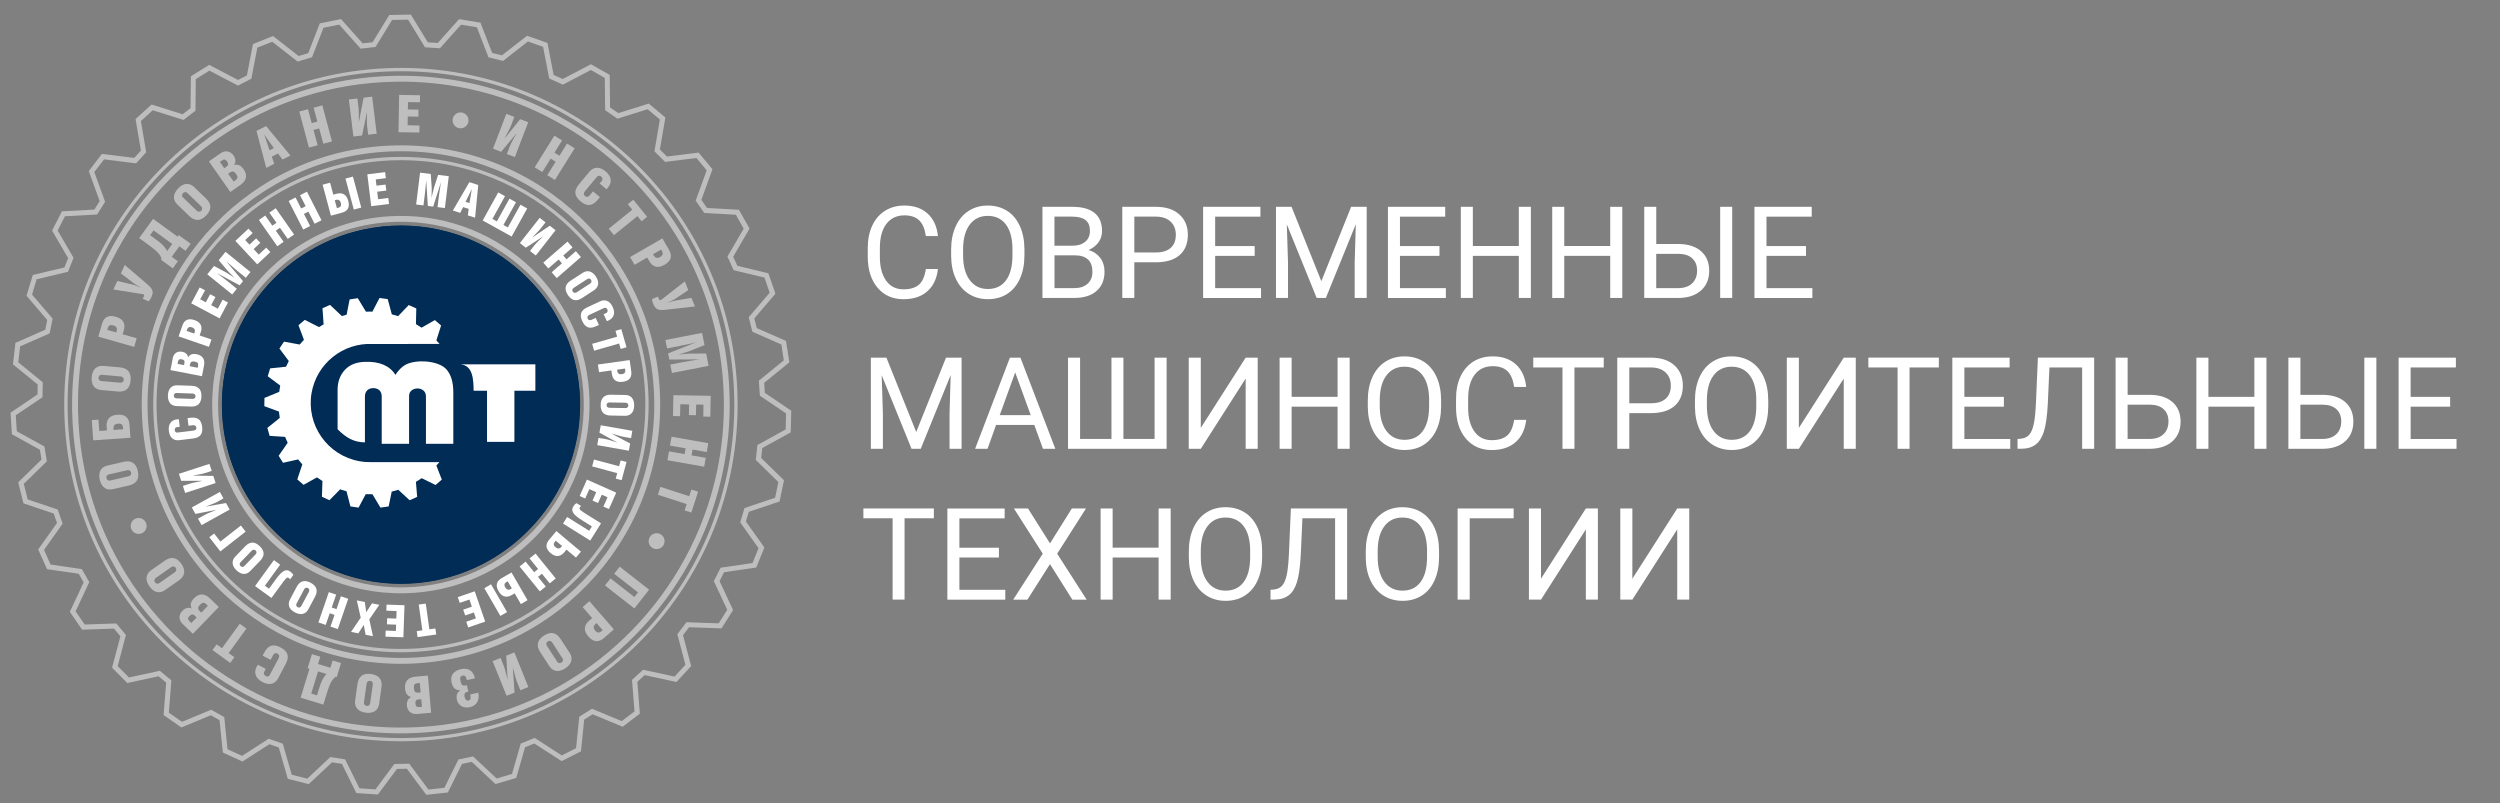 <?xml version="1.0" encoding="UTF-8"?> <!-- Generator: Adobe Illustrator 24.1.2, SVG Export Plug-In . SVG Version: 6.00 Build 0) --> <svg xmlns="http://www.w3.org/2000/svg" xmlns:xlink="http://www.w3.org/1999/xlink" id="Layer_1" x="0px" y="0px" viewBox="0 0 663 213" style="enable-background:new 0 0 663 213;" xml:space="preserve"><rect x="0" y="0" width="663" height="213" fill="#808080" stroke="none"/> <style type="text/css"> .st0{fill:#002C56;} .st1{fill:#FFFFFF;} .st2{fill-rule:evenodd;clip-rule:evenodd;fill:#FFFFFF;} .st3{fill:#BFBEBE;} .st4{fill-rule:evenodd;clip-rule:evenodd;fill:#BFBEBE;} </style> <g> <path class="st0" d="M153.81,109L153.81,109c0.02-0.56,0.04-1.13,0.04-1.7c0-0.99-0.04-1.96-0.1-2.93c0,0,0,0,0,0l0,0 c-0.02-0.36-0.05-0.72-0.08-1.07l0,0c0,0,0,0,0,0c-0.2-2.37-0.57-4.68-1.11-6.94l0,0c0,0,0,0,0,0c-0.1-0.41-0.19-0.83-0.3-1.23 c0,0,0,0,0,0l0,0c-0.1-0.36-0.2-0.72-0.31-1.07l0,0c0,0,0,0,0,0c-0.12-0.41-0.24-0.83-0.37-1.24c0,0,0,0,0,0l0,0 c-0.12-0.36-0.24-0.72-0.36-1.07l0,0c0,0,0,0,0,0c-0.14-0.41-0.29-0.83-0.45-1.24v0l0,0c-0.3-0.78-0.62-1.55-0.95-2.31c0,0,0,0,0,0 l0,0c-0.7-1.59-1.49-3.13-2.35-4.62c0,0,0,0,0-0.01l0,0c-0.21-0.36-0.41-0.72-0.63-1.07l0,0c-0.2-0.33-0.41-0.65-0.62-0.97 c-1.37-2.11-2.9-4.11-4.57-5.97l0,0c0,0,0,0,0,0c-0.38-0.42-0.77-0.83-1.17-1.24c0,0,0,0,0,0l0,0c-0.35-0.36-0.71-0.72-1.07-1.07 l0,0c0,0,0,0,0,0c-0.43-0.42-0.87-0.83-1.31-1.24c0,0,0,0,0,0l0,0c-0.9-0.81-1.83-1.58-2.78-2.31c0,0,0,0,0,0l0,0 c-0.48-0.37-0.96-0.73-1.45-1.07l0,0c0,0,0,0,0,0c-0.6-0.43-1.21-0.84-1.83-1.24c0,0,0,0,0,0l0,0c-1.98-1.28-4.06-2.41-6.23-3.39 l0,0c0,0,0,0,0,0c-0.98-0.44-1.98-0.86-2.99-1.24c0,0,0,0,0,0l0,0c-1.08-0.4-2.18-0.75-3.3-1.07l0,0c0,0,0,0,0,0 c-0.86-0.25-1.74-0.47-2.62-0.68c-0.05-0.01-0.1-0.02-0.15-0.04c-3.35-0.75-6.82-1.16-10.39-1.16c-3.57,0-7.04,0.41-10.39,1.16 c-0.05,0.01-0.1,0.02-0.15,0.04c-2.03,0.46-4.01,1.04-5.92,1.75l0,0c0,0,0,0,0,0c-1.8,0.67-3.54,1.44-5.22,2.31l0,0c0,0,0,0,0,0 c-0.76,0.39-1.52,0.81-2.26,1.24c0,0,0,0,0,0l0,0c-0.59,0.35-1.17,0.7-1.75,1.07l0,0l0,0c-2.14,1.38-4.18,2.93-6.07,4.63l0,0 c0,0,0,0,0,0c-0.45,0.4-0.88,0.82-1.32,1.24c0,0,0,0,0,0l0,0c-0.36,0.35-0.72,0.71-1.07,1.07l0,0c0,0,0,0,0,0 c-0.39,0.41-0.78,0.81-1.16,1.23c0,0,0,0,0,0l0,0c-0.32,0.35-0.62,0.71-0.93,1.07l0,0c0,0,0,0,0,0c-1.25,1.47-2.4,3.01-3.47,4.63 l0,0c-0.27,0.41-0.54,0.82-0.8,1.24l0,0c-1.98,3.21-3.58,6.68-4.75,10.33l0,0v0c-0.13,0.41-0.25,0.82-0.37,1.24c0,0,0,0,0,0l0,0 c-0.1,0.36-0.21,0.71-0.31,1.07l0,0c0,0,0,0,0,0c-0.11,0.41-0.21,0.82-0.3,1.23c0,0,0,0,0,0l0,0c-0.36,1.52-0.64,3.06-0.85,4.63 c0,0,0,0,0,0l0,0c-0.1,0.77-0.19,1.54-0.25,2.31c0,0,0,0,0,0l0,0c-0.03,0.36-0.06,0.72-0.08,1.07l0,0c0,0,0,0,0,0 c-0.06,0.97-0.1,1.95-0.1,2.93c0,0.57,0.02,1.13,0.04,1.7l0,0v0c0.04,1.19,0.12,2.38,0.25,3.55c0,0,0,0,0,0l0,0 c0.09,0.78,0.19,1.55,0.31,2.32c0,0,0,0,0,0l0,0c0.06,0.36,0.13,0.72,0.19,1.07l0,0c0,0,0,0,0,0c0.29,1.57,0.66,3.11,1.1,4.63l0,0 c0,0,0,0,0,0c0.12,0.41,0.24,0.83,0.37,1.24c0,0,0,0,0,0l0,0c0.12,0.36,0.24,0.72,0.37,1.08l0,0c0,0,0,0,0,0 c0.27,0.78,0.56,1.55,0.87,2.31l0,0c0,0,0,0,0,0c0.32,0.78,0.65,1.55,1.01,2.31l0,0c0,0,0,0,0,0c0.57,1.21,1.2,2.39,1.87,3.55 c0,0,0,0,0,0l0,0c0.41,0.71,0.84,1.41,1.29,2.1c0.05,0.07,0.09,0.14,0.14,0.22l0,0c0.3,0.45,0.6,0.89,0.91,1.33 c0.23,0.33,0.46,0.66,0.7,0.98l0,0c0.88,1.17,1.81,2.31,2.79,3.39l0,0c0,0,0,0,0,0c1.49,1.65,3.09,3.2,4.8,4.63l0,0c0,0,0,0,0,0 c2.7,2.27,5.66,4.24,8.82,5.86c0,0,0,0,0,0l0,0c3.49,1.8,7.23,3.17,11.16,4.07c0.05,0.01,0.1,0.02,0.15,0.04 c0.89,0.2,1.79,0.38,2.71,0.53c0,0,0,0,0,0l0,0c2.5,0.41,5.06,0.63,7.67,0.63c2.61,0,5.17-0.22,7.67-0.63l0,0h0 c0.91-0.15,1.81-0.33,2.71-0.53c0.05-0.01,0.1-0.02,0.15-0.04c3.1-0.7,6.09-1.71,8.93-2.99c0,0,0,0,0,0l0,0 c1.54-0.69,3.03-1.46,4.48-2.31c0,0,0,0,0,0l0,0c0.59-0.35,1.18-0.71,1.75-1.08l0,0c0,0,0,0,0,0c0.62-0.4,1.22-0.81,1.82-1.24 c0,0,0,0,0,0l0,0c0.49-0.35,0.98-0.71,1.45-1.07l0,0c0,0,0,0,0,0c0.52-0.4,1.04-0.81,1.54-1.24c0,0,0,0,0,0l0,0 c0.88-0.74,1.73-1.51,2.56-2.32c0,0,0,0,0,0l0,0c0.36-0.35,0.72-0.71,1.07-1.07l0,0c0,0,0,0,0,0c0.39-0.41,0.78-0.81,1.16-1.23 c0,0,0,0,0,0l0,0c0.98-1.09,1.91-2.22,2.79-3.39l0,0c0.24-0.32,0.47-0.65,0.7-0.98c1.83-2.58,3.41-5.35,4.7-8.27l0,0c0,0,0,0,0,0 c0.34-0.76,0.65-1.53,0.95-2.31l0,0v0c0.29-0.76,0.56-1.53,0.81-2.31l0,0c0,0,0,0,0,0c0.13-0.41,0.25-0.82,0.37-1.23c0,0,0,0,0,0 l0,0c0.44-1.51,0.81-3.06,1.1-4.63c0,0,0,0,0,0l0,0c0.07-0.36,0.13-0.71,0.19-1.07l0,0c0,0,0,0,0,0c0.07-0.41,0.12-0.82,0.17-1.23 c0,0,0,0,0,0l0,0c0.05-0.36,0.1-0.72,0.14-1.08l0,0c0,0,0,0,0,0C153.69,111.38,153.77,110.19,153.81,109L153.81,109z"></path> <path class="st0" d="M106.32,154.76c-26.17,0-47.45-21.29-47.45-47.46c0-26.17,21.29-47.46,47.45-47.46 c26.17,0,47.46,21.29,47.46,47.46C153.78,133.47,132.49,154.76,106.32,154.76z M106.32,60.94c-25.56,0-46.36,20.8-46.36,46.36 c0,25.57,20.8,46.37,46.36,46.37c25.57,0,46.37-20.8,46.37-46.37C152.69,81.74,131.89,60.94,106.32,60.94z"></path> <path class="st1" d="M136.42,103.63v13.55h-7.26v-13.55h-3.55c-0.07-2.63-0.03-6.74-3.52-7.01h19.89v7.01H136.42z"></path> <path class="st2" d="M89.53,113.83v-10.44c0-2.18,0.66-3.96,1.98-5.35c1.32-1.39,3.04-1.97,5.15-2.08 c4.04-0.19,6.84,1.15,8.19,3.46c0.82-1.24,1.7-2.13,2.64-2.66c2.72-1.53,8.89-1.21,10.98,1.28c1.16,1.38,1.75,3.38,1.75,5.98v13.67 h-7.26v-12.59c0-2.8-4.47-2.71-4.47-0.12v12.71h-7.26v-12.59c0-1.47-0.98-2.14-2.17-2.17c-1.29-0.03-2.28,0.76-2.28,2.17v12.22 C93.75,117.27,91.74,116.06,89.53,113.83z"></path> <path class="st2" d="M97.05,82.66c0.58-0.03,1.15-0.03,1.71-0.01l1.89-3.63l2.17,0.3l1.09,4.04c0.56,0.14,1.12,0.3,1.67,0.48 l2.82-2.94l2,0.9l-0.09,4.16c0.5,0.3,1,0.61,1.48,0.94l3.53-2.01l1.66,1.43l-1.26,3.95c0.29,0.31,0.58,0.62,0.85,0.95H98.75 c-7.74-0.34-14.72,5.1-16.11,12.94c-1.5,8.52,4.19,16.65,12.72,18.16c1.05,0.19,2.09,0.26,3.11,0.24v0h18.06 c-0.26,0.31-0.53,0.61-0.81,0.9l1.45,3.73l-1.66,1.43l-3.68-1.81c-0.49,0.34-1,0.67-1.53,0.97l0.33,3.99l-1.99,0.9l-3.02-2.78 c-0.57,0.18-1.15,0.35-1.74,0.49l-0.81,3.93l-2.18,0.3l-2.12-3.54c-0.6,0.02-1.19,0.01-1.78-0.01l-1.9,3.56l-2.16-0.32l-1.04-4.02 c-0.57-0.15-1.14-0.32-1.69-0.51l-2.84,2.89l-1.99-0.93l0.14-4.17c-0.49-0.3-0.98-0.62-1.45-0.96l-3.57,1.98l-1.65-1.45l1.33-3.98 c-0.38-0.42-0.76-0.86-1.11-1.31l-4,0.89l-1.17-1.85l2.4-3.46c-0.24-0.51-0.48-1.03-0.69-1.56l-4.1-0.27l-0.6-2.11l3.29-2.65 c-0.09-0.55-0.16-1.11-0.22-1.68l-3.87-1.43l0.03-2.19l3.92-1.61c0.07-0.56,0.16-1.12,0.26-1.67l-3.31-2.47l0.64-2.09l4.22-0.44 c0.22-0.51,0.46-1.02,0.72-1.51l-2.48-3.31l1.21-1.83l4.17,0.77c0.36-0.43,0.73-0.85,1.12-1.25l-1.45-3.88l1.68-1.41l3.78,1.92 c0.5-0.33,1.01-0.65,1.54-0.95l-0.34,0.15l-0.29-4.21l2-0.88l3.14,2.96c0.41-0.13,0.84-0.26,1.26-0.37l0.79-4.04l2.17-0.33 L97.05,82.66z"></path> <g> <polygon class="st1" points="98.45,54.68 103.17,54.09 102.98,52.5 100.28,52.83 100.04,50.84 102.45,50.54 102.25,48.95 99.84,49.24 99.64,47.58 102.33,47.25 102.13,45.65 97.41,46.23 98.45,54.68 "></polygon> <path class="st1" d="M111.4,45.79l-1.04,8.44l1.94,0.24l0.37-2.97c0.14-1.14,0.31-3.09,0.35-3.68l0.01,0l0.44,6.8l1.41,0.17 l2.07-6.49h0.01c-0.14,0.7-0.46,2.86-0.56,3.67l-0.36,2.96l1.94,0.24l1.04-8.44l-2.83-0.35l-1.08,3.34 c-0.19,0.58-0.44,1.88-0.63,2.63l-0.03,0c0-0.81,0.08-2,0.03-2.71l-0.24-3.5L111.4,45.79L111.4,45.79z"></path> <path class="st1" d="M124.48,48.31l-4.38,7.52l1.94,0.63l0.78-1.54l1.48,0.48l-0.23,1.72l1.92,0.62l0.84-8.67L124.48,48.31z M124.5,53.87l-1.04-0.34l1.66-3.4l0.01,0L124.5,53.87z"></path> <polygon class="st1" points="133.93,52.03 132.13,51.03 128.01,58.47 135.69,62.73 139.81,55.29 138.02,54.29 134.68,60.32 133.5,59.67 136.84,53.64 135.11,52.68 131.77,58.71 130.59,58.05 133.93,52.03 "></polygon> <path class="st1" d="M143.13,57.77l1.54,1.2l-1.3,1.66c-0.58,0.74-1.62,1.65-2.24,2.36l0.01,0.01l4.65-3.14l1.54,1.2l-5.24,6.7 l-1.54-1.2l1.22-1.56c0.56-0.72,1.64-1.64,2.26-2.29l-0.01-0.01l-4.58,2.99l-1.57-1.23L143.13,57.77L143.13,57.77z"></path> <polygon class="st1" points="151.84,65.61 150.5,64.07 144.08,69.65 145.42,71.19 148.15,68.82 149.03,69.83 146.3,72.2 147.64,73.75 154.06,68.17 152.72,66.62 150.24,68.78 149.37,67.77 151.84,65.61 "></polygon> <path class="st1" d="M158.05,73.37c-1.05-1.62-2.39-1.75-3.51-1.02l-3.21,2.08c-1.42,0.92-1.78,2.18-0.75,3.77 c1.05,1.61,2.33,1.78,3.75,0.86l3.19-2.08C158.64,76.26,159.11,74.98,158.05,73.37z M156.54,75.18l-3.62,2.35 c-0.43,0.28-0.84,0.11-1.02-0.18c-0.19-0.3-0.18-0.73,0.25-1.01l3.62-2.35c0.41-0.26,0.78-0.08,0.97,0.22 C156.92,74.5,156.94,74.92,156.54,75.18z"></path> <path class="st1" d="M157.97,84.31l-1.02,0.48c-0.58,0.27-0.93,0.09-1.11-0.31c-0.18-0.39-0.06-0.74,0.52-1.01l3.84-1.79 c0.4-0.19,0.72,0.06,0.87,0.37c0.14,0.29,0.12,0.77-0.29,0.96l-0.7,0.32l0.87,1.86l0.52-0.25c1.2-0.56,1.83-1.79,1.02-3.53 c-0.82-1.76-2.14-2.06-3.35-1.5l-3.36,1.57c-1.77,0.83-2.15,1.98-1.36,3.69c0.8,1.72,1.94,2.16,3.69,1.34l0.72-0.33L157.97,84.31 L157.97,84.31z"></path> <polygon class="st1" points="164.19,91.1 157.56,93 157.04,91.18 163.67,89.28 163.22,87.74 164.77,87.29 166.15,92.1 164.6,92.54 164.19,91.1 "></polygon> <path class="st1" d="M167.4,98.43l-0.41-2.94l-8.42,1.18l0.29,2.03l3.28-0.46l0.13,0.91c0.17,1.2,0.84,2.4,2.91,2.1 C167.32,100.96,167.56,99.61,167.4,98.43z M164.92,99.23c-0.83,0.12-1.15-0.33-1.22-0.83l-0.05-0.36l2.11-0.3l0.05,0.33 C165.89,98.65,165.75,99.11,164.92,99.23z"></path> <path class="st1" d="M165.85,104.75l-3.83-0.07c-1.69-0.03-2.69,0.82-2.73,2.71c-0.03,1.92,0.94,2.78,2.63,2.81l3.81,0.07 c1.33,0.02,2.42-0.78,2.45-2.71C168.23,105.63,167.18,104.77,165.85,104.75z M165.92,108.22l-4.31-0.07 c-0.51-0.01-0.75-0.38-0.75-0.72c0.01-0.36,0.26-0.71,0.77-0.7l4.31,0.07c0.49,0.01,0.7,0.37,0.69,0.72 C166.62,107.87,166.4,108.23,165.92,108.22z"></path> <path class="st1" d="M167.69,114.26l-8.37-1.48l-0.35,1.96l4.79,2.64l0,0.01c-0.87-0.25-2.18-0.77-3.08-0.93l-1.95-0.34 l-0.34,1.93l8.38,1.48l0.34-1.92l-4.96-2.63l0-0.01c0.91,0.21,2.21,0.7,3.13,0.86l2.08,0.37L167.69,114.26L167.69,114.26z"></path> <polygon class="st1" points="163.69,125.48 163.3,126.93 164.86,127.35 166.15,122.52 164.6,122.1 164.18,123.66 157.52,121.87 157.03,123.69 163.69,125.48 "></polygon> <polygon class="st1" points="155.65,127.19 163.42,130.65 161.49,135 160.01,134.35 161.12,131.87 159.59,131.19 158.6,133.41 157.13,132.75 158.12,130.53 156.29,129.72 155.19,132.2 153.72,131.54 155.65,127.19 "></polygon> <path class="st1" d="M159.39,138.79l-3.41-2.13c-2.23-1.39-2.5-1.6-2.2-2.09c0.11-0.17,0.23-0.33,0.32-0.38l-1.22-0.76 c-0.32,0.22-0.56,0.43-0.79,0.8c-0.74,1.18-0.34,2.12,2.4,3.83l2.48,1.55l-0.72,1.15l-5.85-3.65l-1.08,1.74l7.21,4.51 L159.39,138.79L159.39,138.79z"></path> <polygon class="st1" points="58.23,84.43 50.72,80.44 52.95,76.23 54.38,76.99 53.1,79.38 54.58,80.17 55.72,78.03 57.14,78.78 56,80.92 57.77,81.86 59.04,79.47 60.46,80.23 58.23,84.43 "></polygon> <path class="st1" d="M54.97,72.75l6.61,5.35l1.23-1.52l-2.33-1.89c-0.89-0.72-2.46-1.9-2.94-2.24l0.01-0.01l6,3.23l0.9-1.1 l-4.41-5.2l0.01-0.01c0.52,0.48,2.18,1.9,2.82,2.42l2.32,1.88l1.23-1.52l-6.61-5.35L58,69l2.26,2.69 c0.39,0.47,1.36,1.37,1.89,1.93l-0.02,0.02c-0.68-0.43-1.65-1.12-2.28-1.45l-3.1-1.65L54.97,72.75L54.97,72.75z"></path> <polygon class="st1" points="68.22,70.1 62.42,63.88 65.9,60.63 67,61.81 65.02,63.66 66.16,64.88 67.93,63.22 69.03,64.4 67.26,66.06 68.62,67.52 70.6,65.67 71.7,66.85 68.22,70.1 "></polygon> <polygon class="st1" points="70.34,57.16 68.66,58.34 73.54,65.31 75.21,64.13 73.15,61.17 74.24,60.4 76.31,63.36 77.99,62.19 73.11,55.22 71.44,56.4 73.32,59.08 72.22,59.85 70.34,57.16 "></polygon> <polygon class="st1" points="78.38,52.37 79.86,55.29 81.06,54.68 79.57,51.76 81.4,50.83 85.26,58.41 83.43,59.34 81.79,56.12 80.6,56.73 82.24,59.94 80.41,60.87 76.55,53.3 78.38,52.37 "></polygon> <path class="st1" d="M92.36,53.28c-0.54-2.03-1.92-2.21-3.08-1.9l-0.89,0.24l-0.85-3.17l-1.98,0.53l2.2,8.21l2.87-0.77 C91.78,56.12,92.93,55.38,92.36,53.28z M89.69,55.1l-0.35,0.09l-0.56-2.09l0.38-0.1c0.49-0.13,1.01,0.01,1.23,0.84 C90.61,54.65,90.26,54.95,89.69,55.1z"></path> <polygon class="st1" points="93.6,46.83 95.8,55.05 93.83,55.58 91.62,47.36 93.6,46.83 "></polygon> <g> <path class="st1" d="M147.55,140.84l-1.91,2.28c-0.76,0.91-1.27,2.18,0.39,3.57c1.6,1.35,2.84,0.71,3.61-0.22l0.59-0.71 l2.52,2.11l1.31-1.57L147.55,140.84z M148.81,145.09c-0.33,0.39-0.83,0.57-1.49,0.02c-0.64-0.54-0.53-0.99-0.15-1.44l0.23-0.27 l1.66,1.39L148.81,145.09z"></path> <polygon class="st1" points="145.78,154.7 147.38,153.41 142.03,146.81 140.43,148.09 142.7,150.9 141.66,151.75 139.39,148.94 137.8,150.23 143.15,156.83 144.74,155.55 142.68,152.99 143.72,152.15 145.78,154.7 "></polygon> <path class="st1" d="M135.65,151.82l-2.57,1.48c-1.03,0.59-1.94,1.61-0.86,3.49c1.05,1.81,2.42,1.64,3.47,1.03l0.8-0.46 l1.64,2.84l1.77-1.03L135.65,151.82z M135.39,156.24c-0.44,0.26-0.98,0.25-1.4-0.49c-0.42-0.73-0.16-1.11,0.35-1.41l0.31-0.18 l1.09,1.88L135.39,156.24z"></path> <polygon class="st1" points="132.7,163.35 134.47,162.33 130.22,154.96 128.44,155.99 132.7,163.35 "></polygon> <polygon class="st1" points="125.9,156.81 128.67,164.85 124.17,166.4 123.65,164.88 126.21,164 125.66,162.42 123.37,163.21 122.84,161.68 125.14,160.89 124.49,159 121.92,159.88 121.4,158.36 125.9,156.81 "></polygon> <polygon class="st1" points="112.01,167.16 110.52,167.37 110.74,168.96 115.69,168.27 115.47,166.67 113.87,166.89 112.91,160.07 111.05,160.33 112.01,167.16 "></polygon> <polygon class="st1" points="107.27,160.51 102.52,160.34 102.46,161.95 105.17,162.05 105.1,164.05 102.68,163.96 102.62,165.57 105.05,165.66 104.99,167.33 102.28,167.23 102.22,168.84 106.98,169.01 107.27,160.51 "></polygon> <polygon class="st1" points="98.9,168.72 97.94,164.25 100.6,160.39 98.66,160.01 97.12,162.36 96.74,159.64 94.63,159.23 95.66,163.81 93.09,167.59 95.03,167.97 96.47,165.71 96.96,168.35 98.9,168.72 "></polygon> <path class="st1" d="M49.99,112.91l1.12-0.14c0.64-0.08,0.91,0.2,0.96,0.63c0.06,0.42-0.17,0.73-0.81,0.8l-4.21,0.52 c-0.44,0.05-0.67-0.28-0.71-0.62c-0.04-0.32,0.12-0.77,0.57-0.82l0.76-0.09l-0.25-2.03l-0.58,0.07 c-1.32,0.16-2.29,1.14-2.06,3.05c0.23,1.93,1.39,2.62,2.72,2.46l3.68-0.45c1.94-0.24,2.66-1.22,2.43-3.09 c-0.23-1.88-1.17-2.65-3.09-2.41l-0.78,0.1L49.99,112.91L49.99,112.91z"></path> <path class="st1" d="M50.84,102.31l-3.81-0.13c-1.33-0.05-2.43,0.73-2.5,2.66c-0.06,1.93,0.96,2.81,2.29,2.85l3.83,0.13 c1.69,0.06,2.7-0.77,2.77-2.66C53.49,103.24,52.54,102.37,50.84,102.31z M51.08,105.79l-4.31-0.15 c-0.48-0.02-0.68-0.38-0.67-0.73c0.01-0.34,0.23-0.7,0.72-0.69l4.31,0.15c0.51,0.02,0.75,0.39,0.73,0.74 C51.84,105.46,51.58,105.81,51.08,105.79z"></path> <path class="st1" d="M52.94,88.96l0.3-0.87c0.39-1.14,0.34-2.51-1.64-3.2c-2.05-0.71-2.88,0.39-3.26,1.51l-0.97,2.81l8.04,2.77 l0.67-1.94L52.94,88.96z M51.62,88.11l-0.12,0.35l-2.02-0.69l0.11-0.32c0.19-0.56,0.53-0.91,1.32-0.63 C51.7,87.09,51.78,87.63,51.62,88.11z"></path> <polygon class="st1" points="87.64,166.17 89.58,166.84 92.35,158.8 90.41,158.13 89.24,161.54 87.97,161.11 89.15,157.69 87.21,157.03 84.44,165.07 86.38,165.73 87.45,162.63 88.72,163.07 87.64,166.17 "></polygon> <path class="st1" d="M82.39,154.55c-1.7-0.9-2.9-0.42-3.7,1.07l-1.79,3.37c-0.62,1.17-0.41,2.51,1.3,3.41 c1.71,0.91,2.94,0.37,3.57-0.81l1.8-3.38C84.36,156.72,84.07,155.44,82.39,154.55z M81.93,156.94l-2.03,3.8 c-0.23,0.43-0.64,0.45-0.96,0.29c-0.3-0.16-0.52-0.52-0.3-0.95l2.03-3.81c0.24-0.45,0.68-0.49,0.98-0.33 C81.97,156.1,82.17,156.49,81.93,156.94z"></path> <path class="st1" d="M71.99,158.58l-4.35-3.16l5-6.88l1.66,1.21l-4.05,5.58l1.09,0.79l1.72-2.37c1.89-2.61,2.87-2.94,3.99-2.12 c0.35,0.26,0.55,0.52,0.74,0.85l-0.84,1.16c-0.05-0.09-0.2-0.23-0.36-0.35c-0.46-0.33-0.69-0.08-2.24,2.05L71.99,158.58 L71.99,158.58z"></path> <path class="st1" d="M68.89,144.85c-1.38-1.34-2.67-1.21-3.84,0.01l-2.65,2.74c-0.92,0.95-1.08,2.3,0.3,3.64 c1.39,1.34,2.73,1.17,3.66,0.2l2.66-2.75C70.19,147.48,70.25,146.17,68.89,144.85z M67.79,147.02l-2.99,3.1 c-0.34,0.35-0.74,0.25-1,0.01c-0.25-0.24-0.36-0.65-0.03-1l2.99-3.1c0.35-0.37,0.79-0.29,1.04-0.05 C68.06,146.23,68.14,146.65,67.79,147.02z"></path> <polygon class="st1" points="58.44,146.23 55.51,142.47 56.78,141.48 58.45,143.62 63.88,139.37 65.14,140.99 58.44,146.23 "></polygon> <path class="st1" d="M53.46,139.26l7.44-4.12l-0.96-1.74l-5.38,0.96l-0.01-0.01c0.84-0.35,2.18-0.78,2.98-1.22l1.73-0.96 l-0.95-1.71l-7.44,4.12l0.95,1.71l5.51-1.08l0,0.01c-0.84,0.41-2.16,0.85-2.98,1.3l-1.84,1.02L53.46,139.26L53.46,139.26z"></path> <path class="st1" d="M49.11,130.73l-0.61-1.86l2-0.65c0.89-0.29,2.27-0.46,3.17-0.71l0-0.01l-5.62,0.01l-0.6-1.86l8.09-2.63 l0.61,1.86l-1.89,0.61c-0.87,0.28-2.27,0.44-3.16,0.63l0,0.01l5.47,0.08l0.61,1.89L49.11,130.73z"></path> <path class="st1" d="M52.13,93.94c-1.16-0.23-1.79,0.11-2.26,0.83c-0.01-0.46-0.41-1.26-1.55-1.48c-1.5-0.29-2.3,0.67-2.49,1.65 l-0.62,3.21l8.35,1.62l0.54-2.8C54.43,95.26,53.69,94.25,52.13,93.94z M48.92,96.24l-0.12,0.59l-1.72-0.33l0.12-0.59 c0.11-0.57,0.44-0.73,0.93-0.64C48.8,95.4,49.03,95.67,48.92,96.24z M52.52,97.08l-0.09,0.45l-2.13-0.41l0.1-0.5 c0.14-0.71,0.56-0.86,1.26-0.72C52.42,96.05,52.67,96.33,52.52,97.08z"></path> </g> </g> <path class="st3" d="M109.16,4.19l4.3,7.03l2.64,0.17l5.4-6.04l0.24-0.27l0.36,0.06l4.93,0.8l0.38,0.06l0.14,0.35l2.98,7.69 l2.57,0.64l6.39-4.98l0.29-0.22l0.34,0.12l4.71,1.66l0.36,0.13l0.07,0.38l1.56,8.1l2.41,1.09l7.17-3.76l0.32-0.17l0.31,0.18 l4.34,2.48l0.33,0.19l0,0.38l0.09,8.24l2.18,1.5l7.73-2.42l0.35-0.11l0.28,0.23l3.83,3.21l0.29,0.25l-0.06,0.38L175,39.65 l1.88,1.86l8.04-1l0.36-0.04l0.23,0.28l3.19,3.84l0.25,0.29l-0.13,0.36L186,52.99l1.51,2.17l8.09,0.45l0.36,0.02l0.18,0.32 l2.46,4.35l0.18,0.33l-0.19,0.33l-4.15,7.12l1.1,2.41l7.88,1.89l0.35,0.09l0.12,0.34l1.63,4.72l0.12,0.36l-0.24,0.29l-5.36,6.26 l0.66,2.57l7.41,3.26l0.33,0.14l0.06,0.36l0.77,4.94l0.06,0.38l-0.29,0.24l-6.39,5.21l0.18,2.64l6.71,4.54l0.3,0.2l-0.01,0.36 l-0.12,5l-0.01,0.38l-0.33,0.18l-7.22,3.98l-0.29,2.63l5.79,5.66l0.26,0.26l-0.07,0.36l-1.02,4.89l-0.08,0.37l-0.36,0.12 l-7.81,2.63l-0.76,2.54l4.69,6.61l0.21,0.3l-0.13,0.33l-1.87,4.63l-0.15,0.35l-0.38,0.06l-8.16,1.19l-1.19,2.36l3.43,7.34 l0.15,0.33l-0.19,0.31l-2.67,4.22l-0.2,0.32l-0.38-0.01l-8.24-0.28l-1.6,2.11l2.07,7.83l0.09,0.35l-0.25,0.27l-3.38,3.68 l-0.26,0.28l-0.37-0.08l-8.06-1.75l-1.95,1.79l0.64,8.08l0.03,0.36l-0.29,0.22l-3.98,3.02l-0.3,0.23l-0.35-0.15l-7.61-3.16 l-2.24,1.41l-0.81,8.06l-0.04,0.36l-0.32,0.16l-4.46,2.26l-0.34,0.17l-0.32-0.2l-6.93-4.47l-2.45,0.99l-2.24,7.78l-0.1,0.35 l-0.35,0.11l-4.79,1.42l-0.36,0.11l-0.28-0.26l-6.02-5.63l-2.59,0.54l-3.59,7.26l-0.16,0.32l-0.37,0.04l-4.97,0.54l-0.38,0.04 l-0.23-0.31l-4.92-6.62l-2.64,0.07l-4.83,6.5l-0.22,0.29l-0.36-0.03l-4.98-0.35l-0.38-0.03l-0.17-0.34l-3.65-7.39l-2.62-0.41 l-5.92,5.54l-0.26,0.25l-0.35-0.09l-4.84-1.24l-0.37-0.09l-0.1-0.37l-2.28-7.93l-2.5-0.87l-6.82,4.39l-0.3,0.2l-0.33-0.15 l-4.54-2.08l-0.35-0.16l-0.04-0.38l-0.83-8.2l-2.3-1.3l-7.49,3.1l-0.34,0.14l-0.29-0.21l-4.1-2.86l-0.32-0.22l0.03-0.38l0.66-8.22 l-2.03-1.69l-7.92,1.72l-0.35,0.08l-0.26-0.26l-3.52-3.54l-0.27-0.27l0.1-0.37l2.11-7.97l-1.7-2.03l-8.1,0.28l-0.36,0.01l-0.21-0.3 l-2.83-4.12l-0.21-0.31l0.16-0.35l3.5-7.46l-1.31-2.3L12.84,151l-0.36-0.05l-0.15-0.33l-2.05-4.55l-0.16-0.35l0.22-0.31l4.78-6.72 l-0.88-2.5l-7.67-2.59l-0.35-0.12l-0.09-0.35l-1.21-4.85l-0.09-0.37l0.27-0.27l5.9-5.76l-0.42-2.61l-7.09-3.92l-0.32-0.18 l-0.03-0.36l-0.32-4.99l-0.03-0.38l0.32-0.21l6.83-4.62l0.06-2.64l-6.28-5.12l-0.28-0.23l0.04-0.36l0.57-4.96l0.04-0.38l0.35-0.15 L12,87.45l0.52-2.59L7.26,78.7l-0.23-0.28l0.11-0.35l1.45-4.78l0.11-0.36l0.37-0.09l8.02-1.92l0.98-2.46l-4.08-7l-0.18-0.31 l0.16-0.32l2.28-4.44l0.17-0.34l0.38-0.02l8.23-0.46l1.4-2.24l-2.76-7.62l-0.13-0.34l0.22-0.29l3.04-3.97l0.23-0.3l0.38,0.05 l8.19,1.02l1.77-1.96l-1.36-7.99l-0.06-0.36l0.27-0.24l3.7-3.36l0.28-0.26l0.36,0.12l7.87,2.47l2.1-1.61l0.09-8.1l0-0.36l0.31-0.19 l4.24-2.64l0.32-0.2l0.34,0.18l7.3,3.83l2.35-1.21l1.53-7.96l0.07-0.36l0.34-0.13l4.64-1.85l0.35-0.14l0.3,0.23l6.5,5.07l2.53-0.77 l2.93-7.55l0.13-0.34l0.36-0.07l4.9-0.99l0.38-0.07l0.25,0.28l5.49,6.15l2.63-0.3l4.23-6.91l0.19-0.31l0.37-0.01l4.99-0.1 l0.38-0.01L109.16,4.19L109.16,4.19z M112.51,12.21l-4.28-7l-4.25,0.08l-4.21,6.88l-0.17,0.28l-0.32,0.04l-3.29,0.38l-0.34,0.04 l-0.23-0.26l-5.47-6.13l-4.16,0.84l-2.92,7.52l-0.12,0.3l-0.31,0.09l-3.17,0.96l-0.33,0.1l-0.27-0.21l-6.47-5.05l-3.95,1.57 l-1.53,7.92l-0.06,0.32l-0.29,0.15l-2.95,1.51l-0.31,0.16l-0.3-0.16l-7.27-3.81l-3.61,2.25l-0.09,8.06l0,0.33l-0.26,0.2l-2.63,2.02 l-0.27,0.21l-0.33-0.1l-7.83-2.46l-3.15,2.86l1.35,7.95l0.06,0.32l-0.22,0.24l-2.23,2.45l-0.23,0.26l-0.34-0.04l-8.15-1.02 l-2.59,3.37l2.75,7.58l0.11,0.3l-0.17,0.27l-1.76,2.81l-0.18,0.29l-0.34,0.02l-8.2,0.45l-1.94,3.78l4.06,6.97l0.16,0.28l-0.12,0.3 l-1.22,3.08l-0.13,0.32l-0.34,0.08l-7.99,1.91L8.5,78.12l5.24,6.13l0.21,0.25l-0.06,0.32l-0.65,3.25l-0.07,0.34l-0.31,0.14 l-7.52,3.3l-0.49,4.23l6.24,5.09l0.25,0.2l0,0.32L11.27,105l0,0.35l-0.29,0.19l-6.8,4.59l0.27,4.24l7.06,3.89l0.28,0.16l0.05,0.32 l0.53,3.27l0.06,0.34l-0.25,0.24l-5.87,5.73l1.03,4.13l7.64,2.57l0.31,0.1l0.11,0.3l1.1,3.12l0.12,0.32l-0.2,0.28l-4.75,6.69 l1.74,3.88l7.98,1.17l0.32,0.05l0.16,0.28l1.64,2.88l0.17,0.29l-0.15,0.31l-3.48,7.43l2.41,3.5l8.06-0.27l0.32-0.01l0.21,0.25 l2.13,2.54l0.22,0.26l-0.09,0.33l-2.1,7.94l2.99,3.01l7.88-1.71l0.31-0.07l0.25,0.21l2.55,2.12l0.26,0.22l-0.03,0.34L44.78,189 l3.49,2.43l7.45-3.09l0.29-0.12l0.28,0.16l2.89,1.63l0.3,0.17l0.03,0.34l0.82,8.17l3.86,1.77l6.78-4.37l0.27-0.17l0.3,0.1 l3.13,1.09l0.33,0.12l0.09,0.33l2.27,7.89l4.12,1.05l5.89-5.51l0.23-0.22l0.32,0.05l3.27,0.51l0.34,0.05l0.15,0.31l3.64,7.36 l4.24,0.3l4.81-6.47l0.19-0.26l0.32-0.01l3.31-0.08l0.34-0.01l0.2,0.28l4.89,6.59l4.23-0.46l3.58-7.22l0.14-0.29l0.32-0.07 l3.24-0.67l0.34-0.07l0.25,0.24l5.99,5.61l4.07-1.21l2.23-7.75l0.09-0.31l0.3-0.12l3.07-1.24l0.32-0.13l0.29,0.19l6.9,4.45 l3.79-1.92l0.81-8.02l0.03-0.32l0.28-0.17l2.8-1.77l0.29-0.18l0.32,0.13l7.58,3.15l3.39-2.57l-0.64-8.04l-0.03-0.32l0.24-0.22 l2.44-2.24l0.26-0.23l0.33,0.07l8.02,1.74l2.88-3.13l-2.06-7.8l-0.08-0.31l0.2-0.26l2-2.64l0.2-0.28l0.35,0.01l8.21,0.29l2.27-3.6 l-3.42-7.3l-0.14-0.29l0.15-0.29l1.5-2.96l0.15-0.31l0.34-0.05l8.13-1.19l1.59-3.94l-4.67-6.57l-0.19-0.26l0.09-0.31l0.95-3.18 l0.1-0.33l0.33-0.11l7.78-2.62l0.87-4.16l-5.76-5.63l-0.23-0.23l0.03-0.32l0.36-3.3l0.04-0.34l0.3-0.17l7.19-3.96l0.11-4.25 l-6.68-4.52l-0.27-0.18l-0.02-0.33l-0.23-3.31l-0.03-0.34l0.27-0.22l6.36-5.18l-0.65-4.2l-7.38-3.25l-0.3-0.13l-0.08-0.31 l-0.82-3.21l-0.08-0.33l0.22-0.26l5.34-6.24l-1.39-4.02l-7.84-1.88l-0.32-0.07l-0.13-0.29l-1.38-3.01l-0.14-0.32l0.17-0.3 l4.14-7.09l-2.09-3.7l-8.05-0.45l-0.32-0.02l-0.19-0.27l-1.89-2.72l-0.2-0.28l0.12-0.32l2.81-7.72l-2.72-3.27l-8,1l-0.32,0.04 l-0.23-0.23l-2.35-2.34l-0.24-0.24l0.06-0.34l1.38-8.09l-3.25-2.73l-7.69,2.41l-0.31,0.1l-0.26-0.19l-2.73-1.88l-0.28-0.19l0-0.35 l-0.09-8.2l-3.69-2.11l-7.14,3.74l-0.29,0.15l-0.29-0.13l-3.02-1.36l-0.32-0.14l-0.06-0.34l-1.55-8.06l-4.01-1.42l-6.36,4.96 l-0.26,0.2l-0.31-0.08l-3.22-0.8l-0.33-0.08l-0.12-0.32l-2.96-7.65l-4.2-0.68l-5.37,6.01l-0.21,0.24l-0.32-0.02l-3.31-0.22 l-0.35-0.02L112.51,12.21z"></path> <path class="st3" d="M104.68,20.11h0.01l0,0c6.74-0.13,13.31,0.52,19.64,1.85c6.33,1.33,12.41,3.35,18.16,5.97 c29.56,13.5,50.36,43.06,51.01,77.72h0v0.01h0c0.13,6.74-0.52,13.32-1.85,19.64c-1.33,6.33-3.35,12.41-5.97,18.16 c-13.5,29.56-43.07,50.36-77.73,51.01l0,0h-0.01l0,0c-6.74,0.13-13.32-0.52-19.64-1.85c-6.33-1.33-12.42-3.35-18.16-5.97 c-29.56-13.5-50.36-43.06-51.01-77.72h0v-0.01v0c-0.12-6.74,0.52-13.32,1.85-19.64c1.33-6.33,3.35-12.42,5.97-18.16 C40.46,41.57,70.02,20.77,104.68,20.11L104.68,20.11L104.68,20.11z M104.73,21.67L104.73,21.67l-0.01,0l0,0 c-34.04,0.64-63.07,21.07-76.34,50.11c-2.58,5.65-4.56,11.62-5.87,17.83c-1.31,6.21-1.94,12.67-1.81,19.29l0,0v0.01v0 c0.64,34.04,21.07,63.07,50.11,76.34c5.65,2.58,11.62,4.56,17.83,5.87c6.21,1.31,12.67,1.94,19.29,1.82v0h0.01v0 c34.04-0.64,63.07-21.07,76.34-50.11c2.58-5.65,4.57-11.62,5.87-17.83c1.31-6.21,1.94-12.67,1.81-19.29h0v-0.01l0,0 c-0.64-34.04-21.07-63.07-50.11-76.34c-5.65-2.58-11.62-4.56-17.83-5.87C117.81,22.18,111.35,21.55,104.73,21.67z"></path> <path class="st3" d="M105.03,38.56h0.02l0,0c18.97-0.35,36.3,7.02,48.97,19.22c12.67,12.2,20.69,29.24,21.05,48.21v0.01l0,0v0.01v0 c0.35,18.98-7.02,36.3-19.22,48.97c-12.2,12.67-29.24,20.69-48.21,21.05l-0.01,0l0,0h-0.01h0c-5.31,0.1-10.5-0.41-15.48-1.46 c-5-1.05-9.79-2.64-14.32-4.71c-23.31-10.64-39.7-33.95-40.22-61.27h0v-0.01l0,0c-0.35-18.97,7.02-36.3,19.22-48.97 c12.2-12.67,29.24-20.69,48.21-21.05L105.03,38.56L105.03,38.56L105.03,38.56z M105.07,40.12L105.07,40.12l-0.01,0v0h-0.02 c-18.54,0.35-35.19,8.19-47.11,20.57C46,73.08,38.8,90.01,39.14,108.55l0,0v0.01v0c0.5,26.7,16.53,49.48,39.31,59.89 c4.44,2.03,9.12,3.58,13.99,4.6c4.88,1.03,9.94,1.52,15.13,1.42v0h0.01l0,0h0.01c18.54-0.35,35.19-8.19,47.12-20.57 c11.93-12.39,19.14-29.32,18.79-47.86h0v-0.01l0,0v-0.01c-0.35-18.54-8.19-35.19-20.57-47.12 C140.55,46.98,123.62,39.77,105.07,40.12z"></path> <path class="st3" d="M104.64,18.02h0.01v0c24.65-0.46,47.15,9.11,63.61,24.96c16.46,15.85,26.87,37.98,27.34,62.62v0.01l0,0l0,0.01 h0c0.46,24.65-9.11,47.15-24.96,63.61c-15.85,16.46-37.98,26.87-62.62,27.34H108l0,0h-0.01l0,0c-24.64,0.46-47.15-9.11-63.6-24.96 C27.93,155.77,17.51,133.64,17.05,109v-0.01l0,0v-0.01l0,0c-0.46-24.65,9.12-47.15,24.97-63.61 c15.85-16.46,37.97-26.87,62.62-27.34L104.64,18.02L104.64,18.02L104.64,18.02z M104.68,18.91L104.68,18.91l-0.01,0l0,0h-0.01 c-24.4,0.46-46.31,10.77-62,27.07c-15.69,16.3-25.18,38.58-24.72,62.98l0,0v0.01l0,0v0.02c0.46,24.4,10.77,46.3,27.07,62 c16.3,15.7,38.58,25.18,62.98,24.72v0h0.01v0H108c24.4-0.46,46.31-10.77,62-27.07c15.69-16.29,25.17-38.58,24.72-62.98h0v-0.01h0 v-0.02c-0.46-24.4-10.77-46.3-27.07-62C151.36,27.93,129.08,18.45,104.68,18.91z"></path> <path class="st3" d="M105.09,41.62h0.01l0,0c18.13-0.34,34.68,6.71,46.79,18.37C164,71.65,171.66,87.92,172,106.05v0.01l0,0v0.01 l0,0c0.34,18.13-6.71,34.68-18.36,46.79c-11.66,12.11-27.94,19.77-46.06,20.11h-0.02l0,0h-0.01l0,0 c-5.08,0.09-10.03-0.39-14.8-1.39c-4.77-1-9.35-2.52-13.68-4.5c-22.27-10.17-37.93-32.44-38.42-58.55h0v-0.01v0 c-0.34-18.13,6.71-34.68,18.37-46.79c11.66-12.11,27.94-19.77,46.06-20.11H105.09L105.09,41.62L105.09,41.62z M105.12,42.5 L105.12,42.5l-0.01,0l0,0h-0.01c-17.89,0.34-33.94,7.9-45.45,19.84c-11.5,11.95-18.45,28.28-18.12,46.16l0,0v0.01v0 c0.49,25.76,15.94,47.73,37.91,57.76c4.27,1.95,8.8,3.46,13.5,4.44c4.7,0.99,9.59,1.47,14.6,1.37v0h0.01l0,0h0.02 c17.88-0.34,33.94-7.9,45.44-19.84c11.51-11.94,18.46-28.28,18.12-46.16l0,0v-0.01l0,0v-0.01c-0.34-17.89-7.9-33.94-19.84-45.45 C139.33,49.12,123,42.17,105.12,42.5z"></path> <path class="st3" d="M105.38,57.27h0.01l0,0c13.81-0.26,26.42,5.11,35.63,13.99c9.22,8.88,15.06,21.28,15.32,35.09v0.01h0v0.01l0,0 c0.26,13.81-5.11,26.42-13.99,35.64c-8.88,9.22-21.28,15.06-35.08,15.32h-0.02v0l-0.01,0l0,0c-3.87,0.07-7.64-0.3-11.27-1.06 c-3.64-0.77-7.13-1.92-10.42-3.43c-16.96-7.75-28.89-24.71-29.27-44.6l0,0v-0.01v0c-0.07-3.87,0.3-7.64,1.06-11.27 c0.76-3.64,1.92-7.13,3.43-10.42C68.53,69.58,85.5,57.65,105.38,57.27L105.38,57.27L105.38,57.27z M105.43,58.82L105.43,58.82 l-0.01,0l0,0c-19.27,0.36-35.7,11.93-43.21,28.36c-1.46,3.2-2.59,6.58-3.33,10.09c-0.74,3.52-1.1,7.17-1.03,10.92h0v0.01l0,0 c0.36,19.27,11.93,35.7,28.37,43.21c3.2,1.46,6.58,2.59,10.09,3.33c3.51,0.74,7.17,1.1,10.92,1.03v0h0.01v0h0.02 c13.38-0.26,25.39-5.91,33.99-14.84c8.6-8.94,13.8-21.15,13.56-34.53l0,0v-0.01v0v-0.01c-0.26-13.38-5.91-25.39-14.84-33.99 C131.02,63.78,118.8,58.58,105.43,58.82z"></path> <path class="st4" d="M122.14,29.81c1.16,0,2.11,0.94,2.11,2.11c0,1.16-0.94,2.11-2.11,2.11c-1.16,0-2.11-0.94-2.11-2.11 C120.04,30.75,120.98,29.81,122.14,29.81z"></path> <path class="st3" d="M92.52,26.38l1.2,9.83l2.3-0.28l1.31-6.23l0.01,0c0.02,1.05-0.11,2.69,0.02,3.75l0.28,2.28l2.26-0.28 l-1.21-9.82l-2.26,0.28l-1.24,6.42l-0.01,0c-0.08-1.09,0.03-2.7-0.1-3.78l-0.3-2.43L92.52,26.38L92.52,26.38z"></path> <polygon class="st3" points="105.68,35.06 111.22,35.15 111.25,33.28 108.1,33.22 108.14,30.89 110.96,30.94 110.99,29.07 108.17,29.02 108.2,27.08 111.36,27.13 111.4,25.26 105.85,25.16 105.68,35.06 "></polygon> <path class="st3" d="M134.28,30.19l-3.54,9.24l2.16,0.83l4.07-4.89l0.02,0.01c-0.48,0.94-1.37,2.32-1.75,3.32l-0.82,2.15l2.12,0.81 l3.54-9.24l-2.12-0.81l-4.1,5.08l-0.01,0c0.44-1,1.29-2.37,1.68-3.38L136.4,31L134.28,30.19L134.28,30.19z"></path> <polygon class="st3" points="149.06,37.24 147.03,35.98 141.79,44.37 143.81,45.63 146.04,42.07 147.36,42.89 145.14,46.46 147.16,47.72 152.4,39.33 150.38,38.07 148.36,41.3 147.03,40.48 149.06,37.24 "></polygon> <path class="st3" d="M157.27,50.75l1.83,1.53l-0.59,0.71c-1.45,1.72-2.86,1.82-4.55,0.4c-1.68-1.41-1.85-2.81-0.39-4.56l2.77-3.31 c1-1.19,2.54-1.52,4.27-0.07c1.71,1.44,1.66,3.05,0.67,4.23l-0.43,0.52l-1.83-1.53l0.58-0.69c0.34-0.4,0.12-0.91-0.17-1.15 c-0.31-0.26-0.76-0.35-1.09,0.04l-3.17,3.78c-0.48,0.57-0.43,1.01-0.05,1.32c0.39,0.33,0.84,0.35,1.32-0.22L157.27,50.75 L157.27,50.75z"></path> <polygon class="st3" points="169.05,57.31 170.16,58.68 171.61,57.49 167.95,52.97 166.49,54.15 167.68,55.61 161.44,60.66 162.82,62.36 169.05,57.31 "></polygon> <path class="st3" d="M177.4,66.22l-1.73-3l-8.57,4.95l1.19,2.06l3.34-1.93l0.54,0.93c0.7,1.22,1.95,2.22,4.06,1 C178.42,68.98,178.1,67.42,177.4,66.22z M175.07,68.16c-0.85,0.49-1.38,0.15-1.68-0.37l-0.21-0.37l2.15-1.24l0.19,0.33 C175.86,67.11,175.92,67.67,175.07,68.16z"></path> <path class="st3" d="M181.62,74.63l-6.4,4.99c-0.33,0.01-0.44-0.22-0.52-0.4c-0.09-0.22-0.16-0.46-0.16-0.58l-1.56,0.63 c-0.08,0.24,0.04,0.8,0.2,1.21c0.63,1.55,1.28,1.9,3.25,1.68l7.87-0.89l-0.93-2.29l-4.35,0.76c-0.38,0.06-0.98,0.23-1.98,0.55 l-0.01-0.03c0.93-0.44,1.54-0.68,1.84-0.88l3.66-2.45L181.62,74.63L181.62,74.63z"></path> <path class="st3" d="M186.19,88.28l-9.72,1.89l0.44,2.23l3.43-0.67c1.31-0.26,3.53-0.77,4.2-0.94v0.01l-7.36,2.93l0.32,1.62 l7.93-0.04l0,0.01c-0.82,0.1-3.33,0.52-4.26,0.7l-3.41,0.66l0.44,2.23l9.72-1.89l-0.64-3.26l-4.09,0.01 c-0.72,0-2.24,0.18-3.14,0.25l0-0.03c0.9-0.29,2.24-0.63,3-0.95l3.79-1.52L186.19,88.28L186.19,88.28z"></path> <polygon class="st3" points="178.58,104.8 178.48,110.34 180.36,110.37 180.42,107.21 182.75,107.26 182.69,110.08 184.57,110.11 184.62,107.29 186.56,107.32 186.51,110.48 188.38,110.51 188.48,104.97 178.58,104.8 "></polygon> <polygon class="st3" points="187.43,119.88 187.84,117.54 178.1,115.82 177.68,118.17 181.82,118.9 181.55,120.43 177.41,119.7 177,122.05 186.75,123.77 187.16,121.42 183.4,120.76 183.67,119.22 187.43,119.88 "></polygon> <polygon class="st3" points="182.1,133.69 181.56,135.35 183.34,135.93 185.14,130.4 183.36,129.82 182.78,131.6 175.15,129.12 174.47,131.21 182.1,133.69 "></polygon> <polygon class="st3" points="172.14,156.38 164.34,150.28 162.87,152.16 169.19,157.1 168.23,158.33 161.91,153.39 160.44,155.27 168.24,161.36 172.14,156.38 "></polygon> <path class="st3" d="M156.31,159.43l-1.8,1.57l2.53,2.91l-0.81,0.71c-1.06,0.92-1.8,2.34-0.2,4.18c1.65,1.9,3.13,1.28,4.16,0.38 l2.61-2.27L156.31,159.43z M159.54,167.37c-0.52,0.45-1.06,0.61-1.7-0.13c-0.64-0.74-0.41-1.33,0.04-1.72l0.32-0.28l1.63,1.87 L159.54,167.37z"></path> <path class="st3" d="M151.08,173.16l-2.43-3.73c-1.07-1.65-2.54-2.07-4.39-0.87c-1.87,1.22-2.07,2.71-1,4.37l2.42,3.72 c0.84,1.3,2.32,1.83,4.21,0.61C151.78,176.03,151.93,174.47,151.08,173.16z M148.91,175.72c-0.33,0.22-0.83,0.24-1.13-0.23 l-2.73-4.21c-0.32-0.5-0.12-0.97,0.21-1.19c0.35-0.22,0.85-0.21,1.18,0.29l2.73,4.21C149.47,175.06,149.26,175.5,148.91,175.72z"></path> <path class="st3" d="M140.12,182.19l-3.71-9.18l-2.15,0.87l0.35,6.35l-0.01,0.01c-0.29-1.02-0.59-2.63-0.99-3.62l-0.86-2.13 l-2.11,0.85l3.71,9.18l2.11-0.85l-0.46-6.52l0.01,0c0.35,1.03,0.67,2.61,1.07,3.62l0.92,2.28L140.12,182.19L140.12,182.19z"></path> <path class="st3" d="M124.7,184.18c0.23,0.99,0.14,1.47-0.45,1.6c-0.55,0.13-0.89-0.28-1.05-1c-0.16-0.69,0.12-1.14,0.45-1.22 l0.55-0.13l-0.4-1.73l-0.34,0.08c-0.74,0.17-1.1-0.13-1.31-1.03c-0.25-1.07-0.08-1.44,0.53-1.58c0.51-0.12,0.89,0.12,1.14,1.2 l2.14-0.49c-0.58-2.48-2.33-2.75-3.77-2.41c-1.84,0.43-2.87,1.61-2.43,3.52c0.4,1.73,1.19,1.97,2.26,2.11l0.03-0.01 c-0.88,0.66-1.13,1.35-0.86,2.55c0.32,1.36,1.63,2.31,3.46,1.89c1.67-0.38,2.65-1.83,2.19-3.83L124.7,184.18L124.7,184.18z"></path> <path class="st3" d="M98.42,178.75c-2.21-0.31-3.34,0.69-3.62,2.64l-0.62,4.39c-0.21,1.53,0.55,2.9,2.78,3.22 c2.22,0.31,3.36-0.77,3.58-2.31l0.62-4.41C101.44,180.34,100.6,179.06,98.42,178.75z M98.16,186.51c-0.08,0.56-0.52,0.75-0.93,0.69 c-0.4-0.06-0.78-0.36-0.71-0.92l0.7-4.97c0.09-0.59,0.55-0.81,0.94-0.76c0.41,0.06,0.78,0.4,0.7,0.99L98.16,186.51z"></path> <path class="st4" d="M174.13,141.4c1.16,0,2.11,0.94,2.11,2.11c0,1.16-0.94,2.11-2.11,2.11s-2.11-0.94-2.11-2.11 C172.03,142.34,172.97,141.4,174.13,141.4z"></path> <path class="st3" d="M113.48,179.16l-3.31,0.29c-2.02,0.18-2.91,1.33-2.76,3.17c0.12,1.37,0.7,1.96,1.65,2.26 c-0.51,0.16-1.28,0.86-1.16,2.21c0.15,1.77,1.49,2.36,2.64,2.26l3.79-0.33L113.48,179.16z M109.76,182.52 c-0.08-0.89,0.15-1.26,1.05-1.34l0.53-0.05l0.22,2.51l-0.59,0.05C110.13,183.77,109.83,183.34,109.76,182.52z M111.19,187.51 c-0.67,0.06-0.96-0.26-1.01-0.84c-0.07-0.78,0.16-1.13,0.84-1.19l0.7-0.06l0.18,2.03L111.19,187.51z"></path> <path class="st3" d="M36.55,124.9c-0.5-2.18-1.84-2.87-3.76-2.43l-4.33,1c-1.51,0.35-2.51,1.56-2,3.75 c0.5,2.19,1.92,2.87,3.44,2.52l4.34-1C36.15,128.29,37.04,127.05,36.55,124.9z M34.1,126.31l-4.89,1.13 c-0.55,0.13-0.88-0.22-0.98-0.62c-0.09-0.39,0.06-0.86,0.61-0.99l4.89-1.13c0.58-0.13,0.96,0.22,1.04,0.61 C34.86,125.71,34.68,126.18,34.1,126.31z"></path> <path class="st3" d="M34.35,112.65c-0.1-1.37-0.7-2.85-3.22-2.67c-2.43,0.17-2.95,1.7-2.85,3.1l0.08,1.07l-2.04,0.14l-0.21-3 l-1.77,0.12l0.38,5.37l9.87-0.69L34.35,112.65z M30.13,114.02l-0.03-0.45c-0.04-0.59,0.24-1.15,1.23-1.22 c0.98-0.07,1.24,0.4,1.29,1.08l0.03,0.41L30.13,114.02z"></path> <path class="st3" d="M31.81,97.43l-4.42-0.39c-1.54-0.13-2.87,0.7-3.07,2.94c-0.2,2.24,0.94,3.32,2.5,3.46l4.44,0.39 c1.96,0.17,3.19-0.73,3.38-2.93C34.83,98.68,33.77,97.6,31.81,97.43z M31.87,101.49l-5-0.44c-0.56-0.05-0.78-0.48-0.74-0.9 c0.03-0.4,0.32-0.8,0.88-0.75l5,0.44c0.59,0.05,0.84,0.5,0.81,0.9C32.78,101.16,32.46,101.54,31.87,101.49z"></path> <path class="st3" d="M32.53,88.65l0.3-1.03c0.39-1.35,0.24-2.94-2.1-3.62c-2.43-0.7-3.32,0.62-3.7,1.95l-0.95,3.33L35.59,92 l0.66-2.29L32.53,88.65z M30.94,87.75l-0.12,0.41l-2.39-0.68l0.11-0.37c0.19-0.66,0.56-1.09,1.5-0.82 C30.99,86.55,31.11,87.18,30.94,87.75z"></path> <path class="st3" d="M30.06,76.77l8.01,1.27c0.24,0.23,0.14,0.48,0.06,0.65c-0.1,0.21-0.23,0.42-0.31,0.51l1.52,0.71 c0.23-0.1,0.56-0.58,0.75-0.97c0.71-1.51,0.52-2.22-0.99-3.52l-6.01-5.14l-1.04,2.24l3.52,2.66c0.3,0.23,0.84,0.56,1.75,1.07 l-0.01,0.03c-0.96-0.39-1.54-0.66-1.9-0.75l-4.29-1.01L30.06,76.77L30.06,76.77z"></path> <path class="st3" d="M47.4,62.35l-0.3,0.41l-6.49-4.72l-3.7,5.1l2.29,1.66c2.47,1.79,3.17,2.56,3.66,3.8l-0.2,0.27l3.16,2.29 l1.36-1.87l-1.64-1.19l2.02-2.78l1.64,1.19l1.36-1.87L47.4,62.35z M44.32,66.59c-0.54-1.13-1.48-2.02-3.02-3.13l-1.51-1.09 l0.93-1.28l4.97,3.61L44.32,66.59z"></path> <path class="st3" d="M54.67,52.68l-3.19-3.08c-1.11-1.07-2.67-1.26-4.23,0.36c-1.56,1.62-1.36,3.17-0.24,4.25l3.2,3.09 c1.42,1.37,2.94,1.44,4.47-0.15C56.23,55.55,56.09,54.05,54.67,52.68z M53.37,55.89c-0.29,0.3-0.78,0.39-1.21-0.02l-3.61-3.49 c-0.41-0.39-0.3-0.86-0.01-1.16c0.28-0.29,0.75-0.42,1.16-0.03l3.61,3.49C53.74,55.1,53.65,55.6,53.37,55.89z"></path> <path class="st3" d="M70.57,33.43l-2.54,1.3l2.58,9.79l2.11-1.07l-0.63-1.91l1.62-0.83l1.22,1.6l2.09-1.06L70.57,33.43z M71.49,39.85l-1.42-4.16l0.01-0.01l2.54,3.59L71.49,39.85z"></path> <polygon class="st3" points="81.67,28.96 79.37,29.58 81.93,39.14 84.24,38.52 83.14,34.46 84.65,34.06 85.74,38.12 88.04,37.5 85.48,27.94 83.18,28.56 84.16,32.25 82.66,32.65 81.67,28.96 "></polygon> <path class="st3" d="M88.21,175.16l-0.59,1.94l-3.28-1l0.6-1.94l-2.22-0.68l-1.14,3.73l0.49,0.15l-2.35,7.67l6.03,1.84l0.82-2.7 c0.89-2.91,1.39-3.83,2.41-4.7l0.32,0.1l1.14-3.73L88.21,175.16z M84.6,182.62l-0.54,1.78l-1.52-0.46l1.8-5.88l2.24,0.68 C85.7,179.63,85.16,180.81,84.6,182.62z"></path> <path class="st3" d="M71.76,175l0.61-1.16c0.35-0.66,0.79-0.73,1.25-0.49c0.44,0.23,0.58,0.65,0.23,1.31l-2.32,4.36 c-0.24,0.45-0.71,0.45-1.06,0.26c-0.33-0.17-0.65-0.63-0.41-1.09l0.42-0.79l-2.11-1.12l-0.32,0.59c-0.73,1.36-0.44,2.95,1.53,4 c2,1.06,3.43,0.42,4.16-0.96l2.02-3.81c1.07-2.01,0.61-3.35-1.32-4.38c-1.95-1.03-3.31-0.65-4.36,1.34l-0.44,0.81L71.76,175 L71.76,175z"></path> <polygon class="st3" points="58.87,171.91 57.45,170.88 56.35,172.39 61.05,175.81 62.15,174.3 60.64,173.19 65.35,166.7 63.58,165.42 58.87,171.91 "></polygon> <path class="st3" d="M48.1,149.53c-1.28-1.83-2.78-1.97-4.39-0.84l-3.64,2.55c-1.26,0.89-1.74,2.38-0.46,4.23 c1.29,1.84,2.85,1.94,4.13,1.04l3.65-2.55C49,152.82,49.37,151.34,48.1,149.53z M46.36,151.76l-4.11,2.88 c-0.46,0.32-0.9,0.13-1.14-0.21c-0.23-0.33-0.27-0.82,0.19-1.15l4.11-2.88c0.49-0.34,0.97-0.16,1.19,0.17 C46.84,150.91,46.84,151.42,46.36,151.76z"></path> <path class="st4" d="M36.77,137.37c1.16,0,2.11,0.94,2.11,2.11s-0.94,2.11-2.11,2.11c-1.16,0-2.11-0.94-2.11-2.11 S35.61,137.37,36.77,137.37z"></path> <path class="st3" d="M64.6,44.88c-0.79-1.13-1.58-1.35-2.56-1.13c0.37-0.39,0.68-1.38-0.09-2.49c-1.02-1.46-2.47-1.3-3.43-0.63 l-3.11,2.18l5.68,8.11l2.72-1.91C65.46,47.85,65.66,46.4,64.6,44.88z M60.06,44.21l-0.58,0.4l-1.17-1.67l0.58-0.4 c0.55-0.39,0.96-0.25,1.3,0.22C60.64,43.4,60.61,43.82,60.06,44.21z M62.39,47.83l-0.44,0.31l-1.45-2.06l0.49-0.34 c0.69-0.48,1.16-0.26,1.64,0.42C63.14,46.88,63.12,47.32,62.39,47.83z"></path> <path class="st3" d="M55.64,158.67c-1.46-1.41-2.92-1.32-4.2,0c-0.96,0.99-1.02,1.81-0.63,2.73c-0.45-0.29-1.49-0.41-2.43,0.57 c-1.24,1.28-0.8,2.67,0.03,3.48l2.74,2.64l6.88-7.12L55.64,158.67z M50.73,165.22l-0.5-0.49c-0.49-0.47-0.44-0.9-0.03-1.31 c0.55-0.57,0.96-0.62,1.45-0.15l0.5,0.49L50.73,165.22z M53.38,162.47l-0.43-0.41c-0.61-0.58-0.48-1.09,0.1-1.69 c0.62-0.64,1.05-0.71,1.69-0.09l0.39,0.37L53.38,162.47z"></path> </g> <g> <path class="st1" d="M248.74,71.35c-0.3,2.56-1.24,4.53-2.83,5.92c-1.59,1.39-3.7,2.08-6.33,2.08c-2.86,0-5.14-1.02-6.87-3.07 c-1.72-2.05-2.58-4.79-2.58-8.22v-2.32c0-2.25,0.4-4.22,1.2-5.93c0.8-1.7,1.94-3.01,3.41-3.93s3.18-1.37,5.11-1.37 c2.57,0,4.63,0.72,6.18,2.15c1.55,1.43,2.45,3.42,2.71,5.95h-3.2c-0.28-1.93-0.88-3.33-1.8-4.2c-0.92-0.87-2.22-1.3-3.88-1.3 c-2.04,0-3.63,0.75-4.79,2.26c-1.16,1.51-1.73,3.65-1.73,6.43v2.34c0,2.63,0.55,4.71,1.64,6.26s2.63,2.33,4.6,2.33 c1.77,0,3.13-0.4,4.08-1.2c0.95-0.8,1.57-2.2,1.88-4.19H248.74z"></path> <path class="st1" d="M271.68,67.71c0,2.37-0.4,4.44-1.2,6.2c-0.8,1.77-1.93,3.11-3.39,4.04s-3.17,1.39-5.11,1.39 c-1.9,0-3.59-0.47-5.06-1.4c-1.47-0.94-2.62-2.27-3.43-4c-0.81-1.73-1.23-3.74-1.25-6.02v-1.74c0-2.32,0.4-4.38,1.21-6.16 c0.81-1.78,1.95-3.15,3.43-4.09c1.48-0.95,3.17-1.42,5.07-1.42c1.94,0,3.64,0.47,5.12,1.4c1.48,0.94,2.61,2.29,3.41,4.07 s1.2,3.84,1.2,6.2V67.71z M268.51,66.15c0-2.87-0.58-5.07-1.73-6.6c-1.15-1.53-2.76-2.3-4.83-2.3c-2.01,0-3.6,0.77-4.76,2.3 c-1.16,1.53-1.75,3.66-1.78,6.38v1.78c0,2.78,0.58,4.96,1.75,6.55c1.17,1.59,2.78,2.38,4.82,2.38c2.06,0,3.65-0.75,4.78-2.25 c1.13-1.5,1.71-3.65,1.74-6.45V66.15z"></path> <path class="st1" d="M276.46,79.02V54.85h7.9c2.62,0,4.6,0.54,5.92,1.63c1.32,1.08,1.98,2.69,1.98,4.81c0,1.13-0.32,2.13-0.96,3 c-0.64,0.87-1.52,1.54-2.62,2.02c1.31,0.37,2.34,1.06,3.1,2.08c0.76,1.02,1.14,2.24,1.14,3.66c0,2.17-0.7,3.87-2.11,5.11 c-1.41,1.24-3.39,1.86-5.96,1.86H276.46z M279.65,65.16h4.81c1.39,0,2.51-0.35,3.34-1.05c0.84-0.7,1.25-1.65,1.25-2.85 c0-1.33-0.39-2.3-1.16-2.9s-1.95-0.91-3.54-0.91h-4.71V65.16z M279.65,67.71v8.7h5.26c1.48,0,2.65-0.38,3.51-1.15 c0.86-0.77,1.29-1.83,1.29-3.18c0-2.91-1.58-4.37-4.75-4.37H279.65z"></path> <path class="st1" d="M300.82,69.56v9.46h-3.19V54.85h8.92c2.65,0,4.72,0.68,6.22,2.03c1.5,1.35,2.25,3.14,2.25,5.36 c0,2.35-0.73,4.15-2.2,5.42c-1.47,1.27-3.57,1.9-6.3,1.9H300.82z M300.82,66.95h5.73c1.7,0,3.01-0.4,3.92-1.21s1.36-1.97,1.36-3.48 c0-1.44-0.45-2.59-1.36-3.46s-2.15-1.31-3.74-1.35h-5.91V66.95z"></path> <path class="st1" d="M332.74,67.85h-10.48v8.57h12.17v2.61h-15.36V54.85h15.19v2.61h-12v7.79h10.48V67.85z"></path> <path class="st1" d="M342.52,54.85l7.9,19.72l7.9-19.72h4.13v24.17h-3.19v-9.41l0.3-10.16l-7.94,19.57h-2.44l-7.92-19.52 l0.32,10.11v9.41h-3.19V54.85H342.52z"></path> <path class="st1" d="M381.75,67.85h-10.48v8.57h12.17v2.61h-15.36V54.85h15.19v2.61h-12v7.79h10.48V67.85z"></path> <path class="st1" d="M405.99,79.02h-3.2V67.85H390.6v11.17h-3.19V54.85h3.19v10.39h12.19V54.85h3.2V79.02z"></path> <path class="st1" d="M430.23,79.02h-3.2V67.85h-12.19v11.17h-3.19V54.85h3.19v10.39h12.19V54.85h3.2V79.02z"></path> <path class="st1" d="M439.23,64.71h6.01c2.52,0.03,4.49,0.68,5.91,1.94s2.13,2.98,2.13,5.15c0,2.18-0.71,3.92-2.14,5.21 s-3.38,1.96-5.84,2.01h-9.25V54.85h3.19V64.71z M439.23,67.31v9.1h5.83c1.58,0,2.81-0.42,3.69-1.26c0.88-0.84,1.32-1.97,1.32-3.39 c0-1.36-0.42-2.44-1.27-3.23c-0.85-0.79-2.05-1.19-3.61-1.21H439.23z M459.38,79.02h-3.19V54.85h3.19V79.02z"></path> <path class="st1" d="M478.95,67.85h-10.48v8.57h12.17v2.61h-15.36V54.85h15.19v2.61h-12v7.79h10.48V67.85z"></path> <path class="st1" d="M235.08,94.85l7.9,19.72l7.9-19.72h4.13v24.17h-3.19v-9.41l0.3-10.16l-7.94,19.57h-2.44l-7.92-19.52 l0.32,10.11v9.41h-3.19V94.85H235.08z"></path> <path class="st1" d="M274.29,112.69h-10.13l-2.27,6.33h-3.29l9.23-24.17h2.79l9.25,24.17h-3.27L274.29,112.69z M265.13,110.09h8.22 l-4.12-11.31L265.13,110.09z"></path> <path class="st1" d="M286.44,94.85v21.56h8.32V94.85h3.17v21.56h8.27V94.85h3.19v24.17h-26.15V94.85H286.44z"></path> <path class="st1" d="M330.35,94.85h3.19v24.17h-3.19v-18.63l-11.9,18.63h-3.2V94.85h3.2v18.63L330.35,94.85z"></path> <path class="st1" d="M357.93,119.02h-3.2v-11.17h-12.19v11.17h-3.19V94.85h3.19v10.39h12.19V94.85h3.2V119.02z"></path> <path class="st1" d="M382.18,107.71c0,2.37-0.4,4.44-1.2,6.2s-1.93,3.11-3.39,4.04s-3.17,1.39-5.11,1.39c-1.9,0-3.59-0.47-5.06-1.4 c-1.47-0.93-2.62-2.27-3.43-4c-0.81-1.73-1.23-3.74-1.25-6.02v-1.74c0-2.32,0.4-4.38,1.21-6.16c0.81-1.78,1.95-3.15,3.43-4.09 c1.48-0.95,3.17-1.42,5.07-1.42c1.94,0,3.64,0.47,5.12,1.4c1.48,0.94,2.61,2.29,3.41,4.07s1.2,3.84,1.2,6.2V107.71z M379.01,106.15 c0-2.87-0.58-5.07-1.73-6.6c-1.15-1.53-2.76-2.3-4.83-2.3c-2.01,0-3.6,0.77-4.76,2.3c-1.16,1.53-1.75,3.66-1.78,6.38v1.78 c0,2.78,0.58,4.96,1.75,6.55c1.17,1.59,2.78,2.38,4.82,2.38c2.06,0,3.65-0.75,4.78-2.25c1.13-1.5,1.71-3.65,1.74-6.45V106.15z"></path> <path class="st1" d="M404.75,111.35c-0.3,2.56-1.24,4.53-2.83,5.92c-1.59,1.39-3.7,2.08-6.33,2.08c-2.86,0-5.14-1.02-6.87-3.07 c-1.72-2.05-2.58-4.79-2.58-8.22v-2.32c0-2.25,0.4-4.22,1.2-5.93c0.8-1.7,1.94-3.01,3.41-3.93s3.18-1.37,5.11-1.37 c2.57,0,4.63,0.72,6.18,2.15c1.55,1.43,2.45,3.42,2.71,5.95h-3.2c-0.28-1.93-0.88-3.33-1.8-4.2c-0.92-0.87-2.22-1.3-3.88-1.3 c-2.04,0-3.63,0.75-4.79,2.26c-1.16,1.51-1.73,3.65-1.73,6.43v2.34c0,2.63,0.55,4.71,1.64,6.26s2.63,2.33,4.6,2.33 c1.77,0,3.13-0.4,4.08-1.2c0.95-0.8,1.57-2.2,1.88-4.19H404.75z"></path> <path class="st1" d="M425.31,97.45h-7.77v21.57h-3.17V97.45h-7.75v-2.61h18.69V97.45z"></path> <path class="st1" d="M432.09,109.56v9.46h-3.19V94.85h8.92c2.65,0,4.72,0.68,6.22,2.03c1.5,1.35,2.25,3.14,2.25,5.36 c0,2.35-0.73,4.15-2.2,5.42c-1.47,1.27-3.57,1.9-6.3,1.9H432.09z M432.09,106.95h5.73c1.7,0,3.01-0.4,3.92-1.21 s1.36-1.97,1.36-3.48c0-1.44-0.45-2.59-1.36-3.46s-2.15-1.31-3.74-1.35h-5.91V106.95z"></path> <path class="st1" d="M468.94,107.71c0,2.37-0.4,4.44-1.2,6.2s-1.93,3.11-3.39,4.04s-3.17,1.39-5.11,1.39c-1.9,0-3.59-0.47-5.06-1.4 c-1.47-0.93-2.62-2.27-3.43-4c-0.81-1.73-1.23-3.74-1.25-6.02v-1.74c0-2.32,0.4-4.38,1.21-6.16c0.81-1.78,1.95-3.15,3.43-4.09 c1.48-0.95,3.17-1.42,5.07-1.42c1.94,0,3.64,0.47,5.12,1.4c1.48,0.94,2.61,2.29,3.41,4.07s1.2,3.84,1.2,6.2V107.71z M465.77,106.15 c0-2.87-0.58-5.07-1.73-6.6c-1.15-1.53-2.76-2.3-4.83-2.3c-2.01,0-3.6,0.77-4.76,2.3c-1.16,1.53-1.75,3.66-1.78,6.38v1.78 c0,2.78,0.58,4.96,1.75,6.55c1.17,1.59,2.78,2.38,4.82,2.38c2.06,0,3.65-0.75,4.78-2.25c1.13-1.5,1.71-3.65,1.74-6.45V106.15z"></path> <path class="st1" d="M488.96,94.85h3.19v24.17h-3.19v-18.63l-11.9,18.63h-3.2V94.85h3.2v18.63L488.96,94.85z"></path> <path class="st1" d="M514.18,97.45h-7.77v21.57h-3.17V97.45h-7.75v-2.61h18.69V97.45z"></path> <path class="st1" d="M531.43,107.85h-10.48v8.57h12.17v2.61h-15.36V94.85h15.19v2.61h-12v7.79h10.48V107.85z"></path> <path class="st1" d="M555.37,94.85v24.17h-3.19V97.45h-8.67l-0.43,9.59c-0.17,3.21-0.5,5.63-0.99,7.24 c-0.49,1.62-1.21,2.81-2.17,3.56c-0.95,0.76-2.22,1.15-3.82,1.17h-1.05v-2.61l0.66-0.03c1.03-0.08,1.82-0.41,2.37-1 s0.97-1.54,1.26-2.83s0.49-3.29,0.61-5.98l0.5-11.72H555.37z"></path> <path class="st1" d="M564.24,104.71h6.01c2.52,0.03,4.49,0.68,5.91,1.94s2.13,2.98,2.13,5.15c0,2.18-0.71,3.92-2.14,5.21 s-3.38,1.96-5.84,2.01h-9.25V94.85h3.19V104.71z M564.24,107.31v9.1h5.83c1.58,0,2.81-0.42,3.69-1.26 c0.88-0.84,1.32-1.97,1.32-3.39c0-1.36-0.42-2.44-1.27-3.23c-0.85-0.79-2.05-1.19-3.61-1.21H564.24z"></path> <path class="st1" d="M601.06,119.02h-3.2v-11.17h-12.19v11.17h-3.19V94.85h3.19v10.39h12.19V94.85h3.2V119.02z"></path> <path class="st1" d="M610.06,104.71h6.01c2.52,0.03,4.49,0.68,5.91,1.94s2.13,2.98,2.13,5.15c0,2.18-0.71,3.92-2.14,5.21 s-3.38,1.96-5.84,2.01h-9.25V94.85h3.19V104.71z M610.06,107.31v9.1h5.83c1.58,0,2.81-0.42,3.69-1.26 c0.88-0.84,1.32-1.97,1.32-3.39c0-1.36-0.42-2.44-1.27-3.23c-0.85-0.79-2.05-1.19-3.61-1.21H610.06z M630.21,119.02h-3.19V94.85 h3.19V119.02z"></path> <path class="st1" d="M649.78,107.85h-10.48v8.57h12.17v2.61h-15.36V94.85h15.19v2.61h-12v7.79h10.48V107.85z"></path> <path class="st1" d="M247.66,137.45h-7.77v21.57h-3.17v-21.57h-7.75v-2.61h18.69V137.45z"></path> <path class="st1" d="M264.91,147.85h-10.48v8.57h12.17v2.61h-15.36v-24.17h15.19v2.61h-12v7.79h10.48V147.85z"></path> <path class="st1" d="M278.46,144.11l5.79-9.26H288l-7.64,11.99l7.82,12.19h-3.79l-5.94-9.43l-5.98,9.43h-3.77l7.84-12.19 l-7.65-11.99h3.74L278.46,144.11z"></path> <path class="st1" d="M310.46,159.02h-3.2v-11.17h-12.19v11.17h-3.19v-24.17h3.19v10.39h12.19v-10.39h3.2V159.02z"></path> <path class="st1" d="M334.72,147.71c0,2.37-0.4,4.44-1.2,6.2c-0.8,1.77-1.93,3.11-3.39,4.04s-3.17,1.39-5.11,1.39 c-1.9,0-3.59-0.47-5.06-1.4c-1.47-0.94-2.62-2.27-3.43-4c-0.81-1.73-1.23-3.74-1.25-6.02v-1.74c0-2.32,0.4-4.38,1.21-6.16 c0.81-1.78,1.95-3.15,3.43-4.09c1.48-0.95,3.17-1.42,5.07-1.42c1.94,0,3.64,0.47,5.12,1.4c1.48,0.94,2.61,2.29,3.41,4.07 c0.8,1.78,1.2,3.84,1.2,6.2V147.71z M331.55,146.15c0-2.87-0.58-5.07-1.73-6.6s-2.76-2.3-4.83-2.3c-2.01,0-3.6,0.77-4.76,2.3 c-1.16,1.53-1.75,3.66-1.78,6.38v1.78c0,2.78,0.58,4.96,1.75,6.55c1.17,1.59,2.78,2.38,4.82,2.38c2.06,0,3.65-0.75,4.78-2.25 c1.13-1.5,1.71-3.65,1.74-6.45V146.15z"></path> <path class="st1" d="M357.26,134.85v24.17h-3.19v-21.57h-8.67l-0.43,9.59c-0.17,3.21-0.5,5.63-0.99,7.24 c-0.49,1.62-1.21,2.81-2.17,3.56s-2.22,1.15-3.82,1.17h-1.05v-2.61l0.66-0.03c1.03-0.08,1.82-0.41,2.37-1 c0.55-0.59,0.97-1.54,1.26-2.83s0.49-3.29,0.61-5.98l0.5-11.72H357.26z"></path> <path class="st1" d="M381.64,147.71c0,2.37-0.4,4.44-1.2,6.2c-0.8,1.77-1.93,3.11-3.39,4.04s-3.17,1.39-5.11,1.39 c-1.9,0-3.59-0.47-5.06-1.4c-1.47-0.94-2.62-2.27-3.43-4c-0.81-1.73-1.23-3.74-1.25-6.02v-1.74c0-2.32,0.4-4.38,1.21-6.16 c0.81-1.78,1.95-3.15,3.43-4.09c1.48-0.95,3.17-1.42,5.07-1.42c1.94,0,3.64,0.47,5.12,1.4c1.48,0.94,2.61,2.29,3.41,4.07 c0.8,1.78,1.2,3.84,1.2,6.2V147.71z M378.46,146.15c0-2.87-0.58-5.07-1.73-6.6s-2.76-2.3-4.83-2.3c-2.01,0-3.6,0.77-4.76,2.3 c-1.16,1.53-1.75,3.66-1.78,6.38v1.78c0,2.78,0.58,4.96,1.75,6.55c1.17,1.59,2.78,2.38,4.82,2.38c2.06,0,3.65-0.75,4.78-2.25 c1.13-1.5,1.71-3.65,1.74-6.45V146.15z"></path> <path class="st1" d="M401.41,137.45h-11.65v21.57h-3.2v-24.17h14.86V137.45z"></path> <path class="st1" d="M420.57,134.85h3.19v24.17h-3.19v-18.63l-11.9,18.63h-3.2v-24.17h3.2v18.63L420.57,134.85z"></path> <path class="st1" d="M444.8,134.85h3.19v24.17h-3.19v-18.63l-11.9,18.63h-3.2v-24.17h3.2v18.63L444.8,134.85z"></path> </g> </svg> 